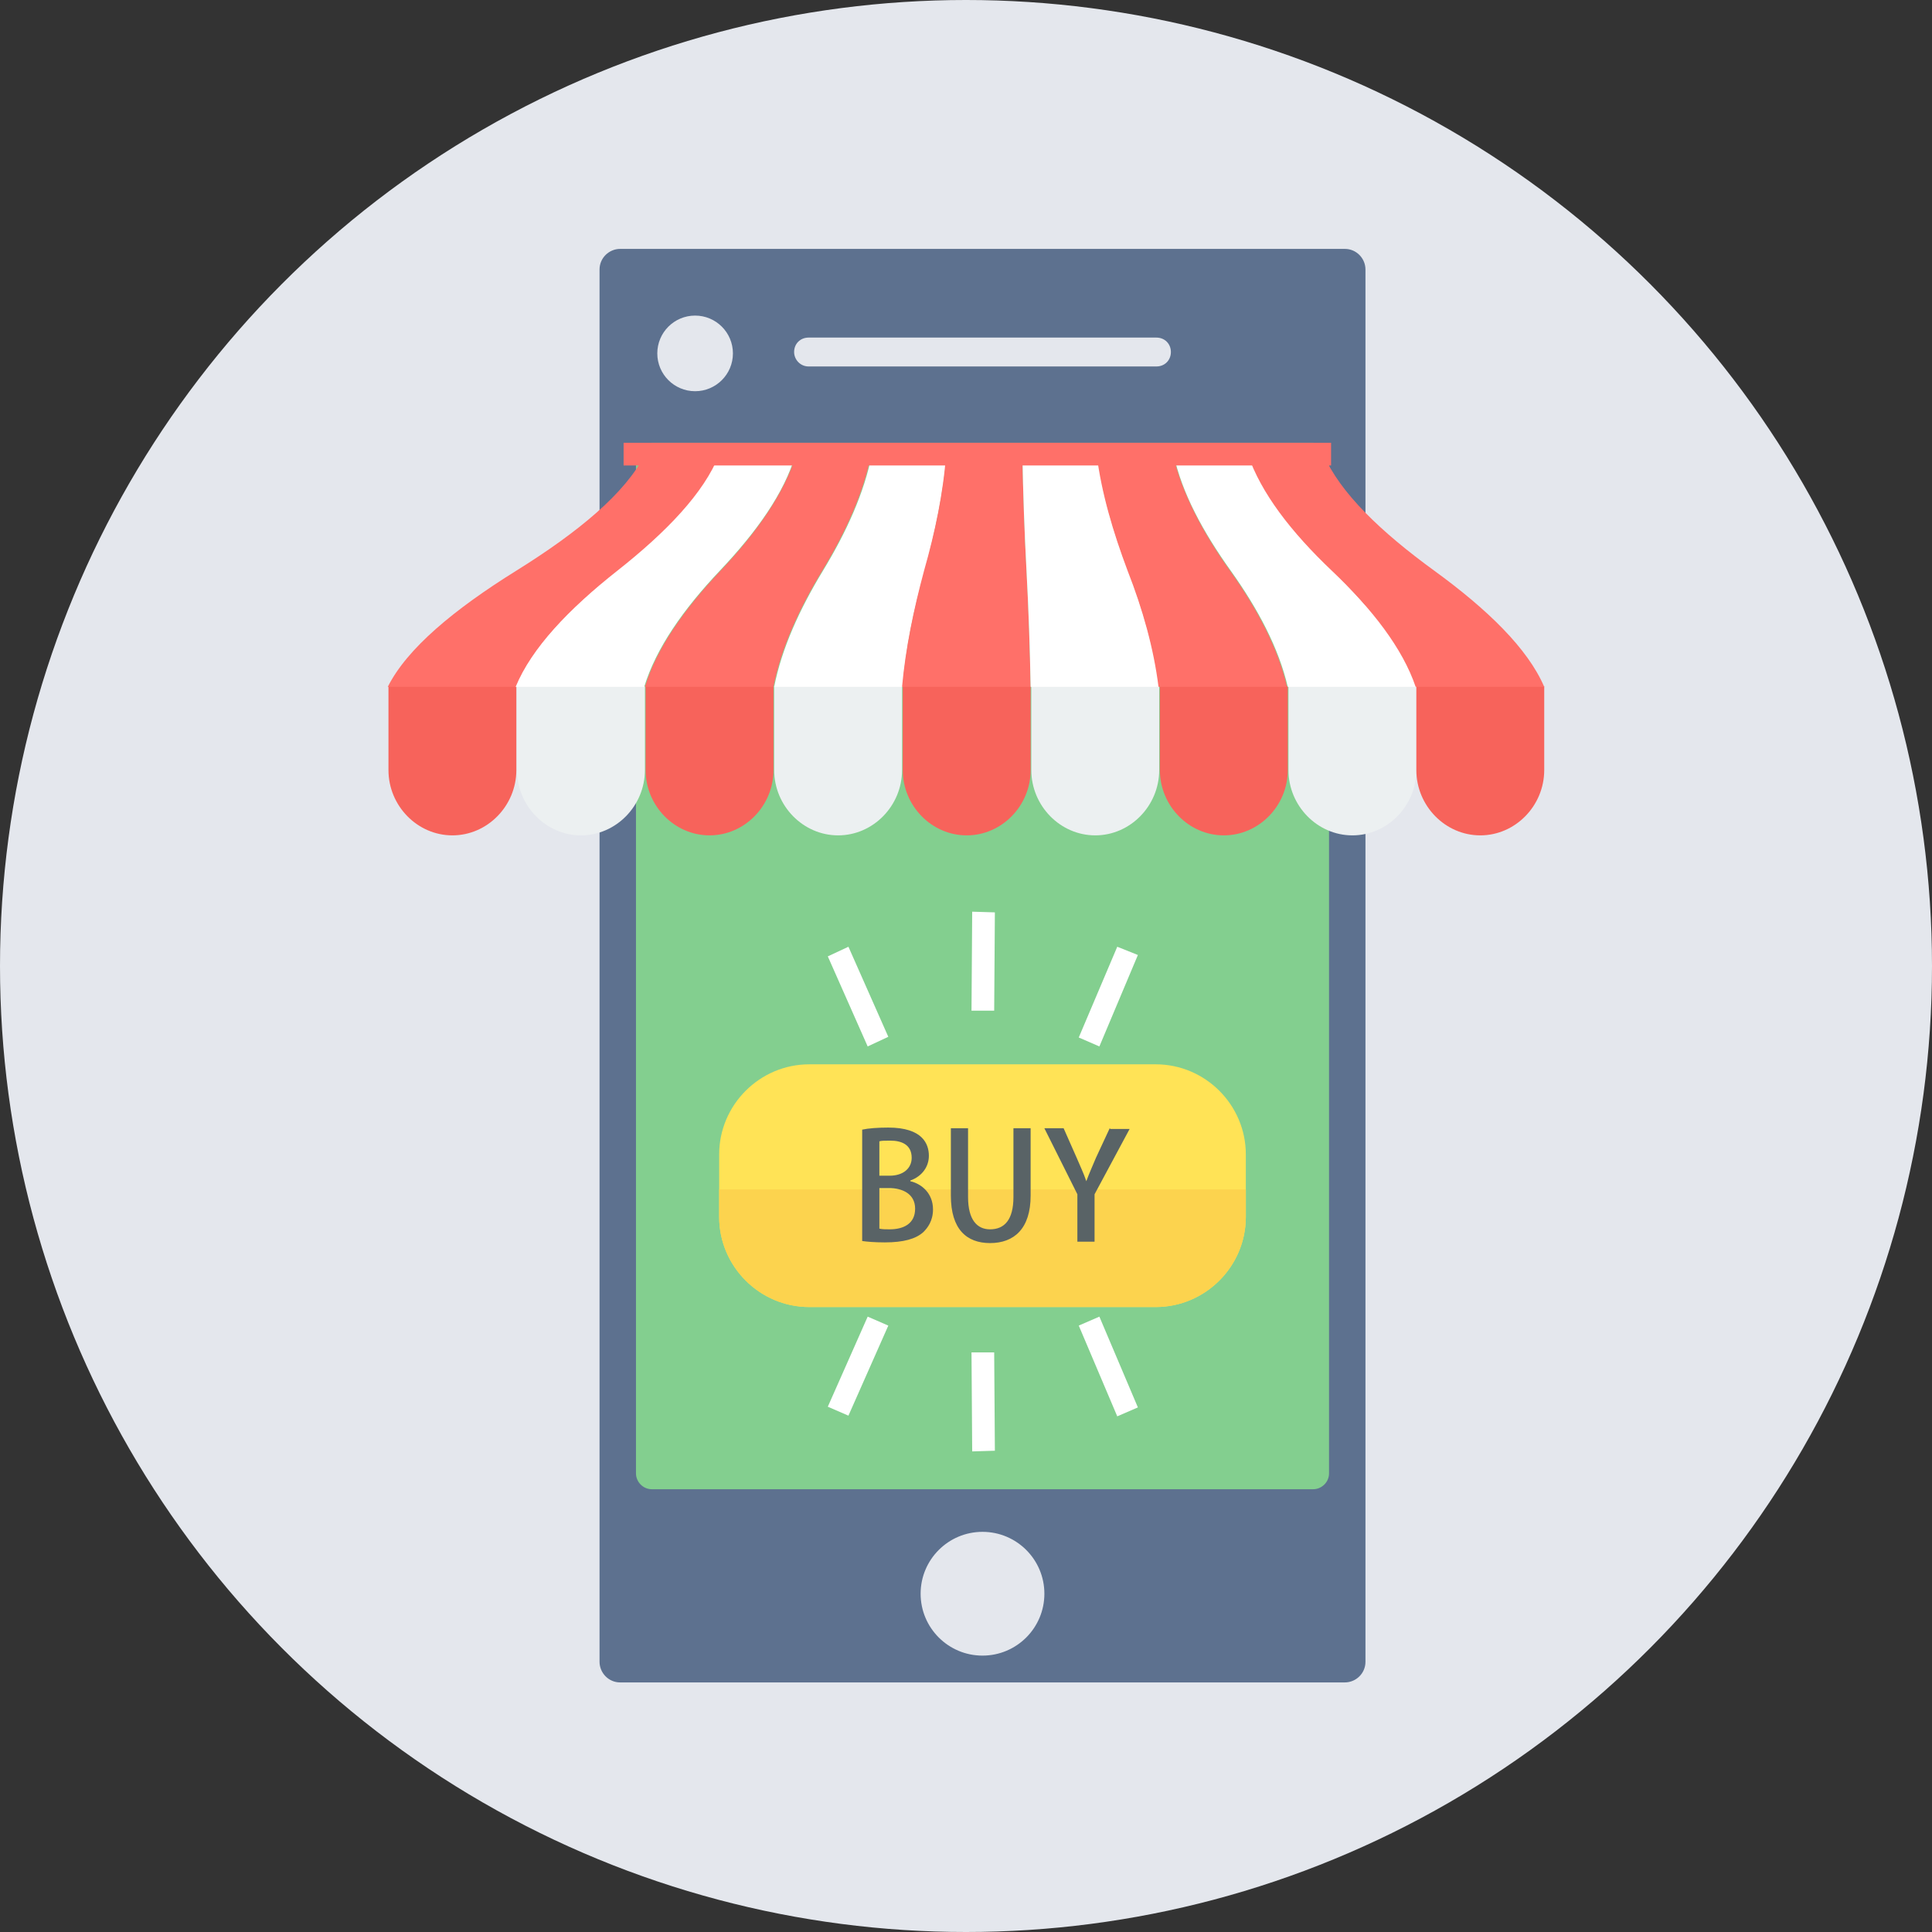 <?xml version="1.0" encoding="iso-8859-1"?>
<!-- Uploaded to: SVG Repo, www.svgrepo.com, Generator: SVG Repo Mixer Tools -->
<svg height="800px" width="800px" version="1.1" id="Layer_1" xmlns="http://www.w3.org/2000/svg" xmlns:xlink="http://www.w3.org/1999/xlink" 
	 viewBox="0 0 512 512" xml:space="preserve">
<rect x="0" y="0" width="512" height="512" fill="#333333" stroke="none"/>
<circle style="fill:#E4E7ED;" cx="256" cy="256" r="256"/>
<path style="fill:#5D718F;" d="M164.35,65.959h192.046c3.098,0,5.466,2.551,5.466,5.466v368.968c0,3.098-2.551,5.466-5.466,5.466
	H164.35c-3.098,0-5.466-2.551-5.466-5.466V71.425C158.884,68.327,161.435,65.959,164.35,65.959z"/>
<path style="fill:#83CF8F;" d="M172.732,117.341h175.283c2.369,0,4.191,1.822,4.191,4.191v268.937c0,2.369-2.004,4.191-4.191,4.191
	H172.732c-2.369,0-4.191-2.004-4.191-4.191V121.532C168.541,119.163,170.545,117.341,172.732,117.341z"/>
<g>
	<path style="fill:#E4E7ED;" d="M214.275,89.463h92.196c2.186,0,3.826,1.64,3.826,3.826l0,0c0,2.186-1.64,3.826-3.826,3.826h-92.196
		c-2.186,0-3.826-1.822-3.826-3.826l0,0C210.448,91.103,212.088,89.463,214.275,89.463z"/>
	<circle style="fill:#E4E7ED;" cx="260.373" cy="422.354" r="16.399"/>
	<circle style="fill:#E4E7ED;" cx="184.211" cy="93.654" r="10.021"/>
</g>
<path style="fill:#F7635B;" d="M102.764,181.842h34.073v22.229c0,9.475-7.653,17.31-16.945,17.31l0,0
	c-9.293,0-16.945-7.835-16.945-17.31v-22.229H102.764z"/>
<path style="fill:#ECF0F1;" d="M136.837,181.842h34.073v22.229c0,9.475-7.653,17.31-16.945,17.31l0,0
	c-9.293,0-16.945-7.835-16.945-17.31v-22.229H136.837z"/>
<path style="fill:#F7635B;" d="M170.91,181.842h34.073v22.229c0,9.475-7.653,17.31-16.945,17.31l0,0
	c-9.293,0-16.945-7.835-16.945-17.31v-22.229H170.91z"/>
<path style="fill:#ECF0F1;" d="M204.982,181.842h34.073v22.229c0,9.475-7.653,17.31-16.945,17.31l0,0
	c-9.293,0-16.945-7.835-16.945-17.31v-22.229H204.982z"/>
<path style="fill:#F7635B;" d="M239.055,181.842h34.073v22.229c0,9.475-7.653,17.31-16.945,17.31l0,0
	c-9.293,0-16.945-7.835-16.945-17.31v-22.229H239.055z"/>
<path style="fill:#ECF0F1;" d="M273.127,181.842H307.2v22.229c0,9.475-7.653,17.31-16.945,17.31l0,0
	c-9.293,0-16.945-7.835-16.945-17.31v-22.229H273.127z"/>
<path style="fill:#F7635B;" d="M307.2,181.842h34.073v22.229c0,9.475-7.653,17.31-16.945,17.31l0,0
	c-9.293,0-16.945-7.835-16.945-17.31v-22.229H307.2z"/>
<path style="fill:#ECF0F1;" d="M341.273,181.842h34.073v22.229c0,9.475-7.653,17.31-16.945,17.31l0,0
	c-9.293,0-16.945-7.835-16.945-17.31v-22.229H341.273z"/>
<path style="fill:#F7635B;" d="M375.163,181.842h34.073v22.229c0,9.475-7.653,17.31-16.945,17.31l0,0
	c-9.293,0-16.945-7.835-16.945-17.31v-22.229H375.163z"/>
<path style="fill:#FF7069;" d="M170.727,120.438c6.742,0,13.301,0,20.043,0c-4.009,10.204-14.03,20.589-26.967,30.793
	c-12.937,10.204-22.958,20.589-26.967,30.793c-11.297,0-22.776,0-34.073,0c5.102-10.204,17.674-20.589,34.073-30.793
	c16.399-10.204,28.971-20.589,34.073-30.793H170.727z"/>
<path style="fill:#FFFFFF;" d="M190.77,120.438c6.742,0,13.301,0,20.043,0c-2.915,10.204-10.386,20.589-20.043,30.793
	c-9.657,10.204-16.945,20.589-20.043,30.793c-11.297,0-22.776,0-34.073,0c4.191-10.204,14.03-20.589,26.967-30.793
	c12.937-10.204,22.958-20.589,26.967-30.793H190.77z"/>
<path style="fill:#FF7069;" d="M210.813,120.438c6.742,0,13.301,0,20.043,0c-2.004,10.204-6.742,20.589-12.937,30.793
	c-6.195,10.204-10.932,20.589-12.937,30.793c-11.297,0-22.776,0-34.073,0c3.098-10.204,10.386-20.589,20.043-30.793
	c9.657-10.204,16.945-20.589,20.043-30.793H210.813z"/>
<path style="fill:#FFFFFF;" d="M230.856,120.438c6.742,0,13.301,0,20.043,0c-0.911,10.204-3.098,20.589-5.831,30.793
	c-2.915,10.204-5.102,20.589-5.831,30.793c-11.297,0-22.776,0-34.073,0c2.004-10.204,6.742-20.589,12.937-30.793
	c6.195-10.204,10.932-20.589,12.937-30.793H230.856z"/>
<path style="fill:#FF7069;" d="M250.898,120.438c6.742,0,13.301,0,20.043,0c0.182,10.204,0.547,20.589,1.093,30.793
	c0.547,10.204,0.911,20.589,1.093,30.793c-11.297,0-22.776,0-34.073,0c0.911-10.204,3.098-20.589,5.831-30.793
	c2.915-10.204,5.102-20.589,5.831-30.793H250.898z"/>
<path style="fill:#FFFFFF;" d="M270.759,120.438c6.742,0,13.301,0,20.043,0c1.275,10.204,4.191,20.589,8.199,30.793
	c3.826,10.204,6.924,20.589,8.199,30.793c-11.297,0-22.776,0-34.073,0c-0.182-10.204-0.547-20.589-1.093-30.793
	c-0.547-10.204-0.911-20.589-1.093-30.793H270.759z"/>
<path style="fill:#FF7069;" d="M290.801,120.438c6.742,0,13.301,0,20.043,0c2.369,10.204,7.835,20.589,15.123,30.793
	c7.288,10.204,12.754,20.589,15.123,30.793c-11.297,0-22.776,0-34.073,0c-1.275-10.204-4.191-20.589-8.199-30.793
	c-3.826-10.204-6.924-20.589-8.199-30.793H290.801z"/>
<path style="fill:#FFFFFF;" d="M310.844,120.438c6.742,0,13.301,0,20.043,0c3.462,10.204,11.479,20.589,22.229,30.793
	c10.568,10.204,18.767,20.589,22.229,30.793c-11.297,0-22.776,0-34.073,0c-2.369-10.204-7.835-20.589-15.123-30.793
	c-7.288-10.204-12.937-20.589-15.123-30.793H310.844z"/>
<g>
	<path style="fill:#FF7069;" d="M330.705,120.438c6.742,0,13.301,0,20.043,0c4.373,10.204,15.305,20.589,29.335,30.793
		c14.03,10.204,24.78,20.589,29.153,30.793c-11.297,0-22.776,0-34.073,0c-3.462-10.204-11.479-20.589-22.229-30.793
		C342.184,141.028,334.167,130.642,330.705,120.438z"/>
	<polygon style="fill:#FF7069;" points="165.261,117.341 352.752,117.341 352.752,123.354 165.261,123.354 	"/>
</g>
<path style="fill:#FFE356;" d="M214.457,282.056h91.832c13.119,0,23.869,10.75,23.869,23.869v16.581
	c0,13.119-10.75,23.869-23.869,23.869h-91.832c-13.119,0-23.869-10.75-23.869-23.869v-16.581
	C190.588,292.806,201.338,282.056,214.457,282.056z"/>
<path style="fill:#FCD34E;" d="M330.158,315.217v7.288c0,13.119-10.75,23.869-23.869,23.869h-91.832
	c-13.119,0-23.869-10.75-23.869-23.869v-7.288H330.158z"/>
<path style="fill:#596366;" d="M241.241,312.848c3.098-1.093,4.92-3.644,4.92-6.559c0-3.098-1.64-7.47-10.75-7.47
	c-2.733,0-5.284,0.182-6.924,0.547v29.517c1.275,0.182,3.28,0.364,6.013,0.364c4.92,0,8.199-0.911,10.204-2.733
	c1.093-1.093,2.551-2.915,2.551-6.013c0-4.191-2.915-6.742-6.013-7.47V312.848z M233.042,311.573v-9.11
	c0.547-0.182,1.458-0.182,2.915-0.182c2.733,0,5.648,0.911,5.648,4.555c0,2.733-2.186,4.737-5.831,4.737H233.042z M233.042,314.853
	h2.551c3.462,0,6.924,1.458,6.924,5.466c0,4.009-3.098,5.466-6.742,5.466c-1.093,0-2.004,0-2.733-0.182V314.853z M273.127,299.001
	h-4.555v18.221c0,6.013-2.369,8.564-6.195,8.564c-3.462,0-5.831-2.551-5.831-8.564v-18.221h-4.555v17.856
	c0,8.928,4.191,12.572,10.386,12.572c6.377,0,10.75-3.826,10.75-12.572v-17.674V299.001z M294.081,299.001l-3.644,7.835
	c-0.911,2.186-1.822,4.191-2.551,6.195l0,0c-0.729-2.186-1.64-4.009-2.551-6.195l-3.462-7.835h-5.102l8.746,17.492v12.572h4.555
	v-12.572l9.293-17.31h-5.102L294.081,299.001z"/>
<g>
	<polygon style="fill:#FFFFFF;" points="219.377,253.449 224.843,250.898 235.411,274.767 229.944,277.318 	"/>
	<polygon style="fill:#FFFFFF;" points="257.64,241.606 263.653,241.788 263.47,267.843 257.458,267.843 	"/>
	<polygon style="fill:#FFFFFF;" points="296.085,250.898 301.552,253.085 291.348,277.318 285.882,274.949 	"/>
	<polygon style="fill:#FFFFFF;" points="219.377,372.794 224.843,375.163 235.411,351.294 229.944,348.925 	"/>
	<polygon style="fill:#FFFFFF;" points="257.64,384.638 263.653,384.456 263.47,358.4 257.458,358.4 	"/>
	<polygon style="fill:#FFFFFF;" points="296.085,375.345 301.552,372.977 291.348,348.925 285.882,351.294 	"/>
</g>
</svg>